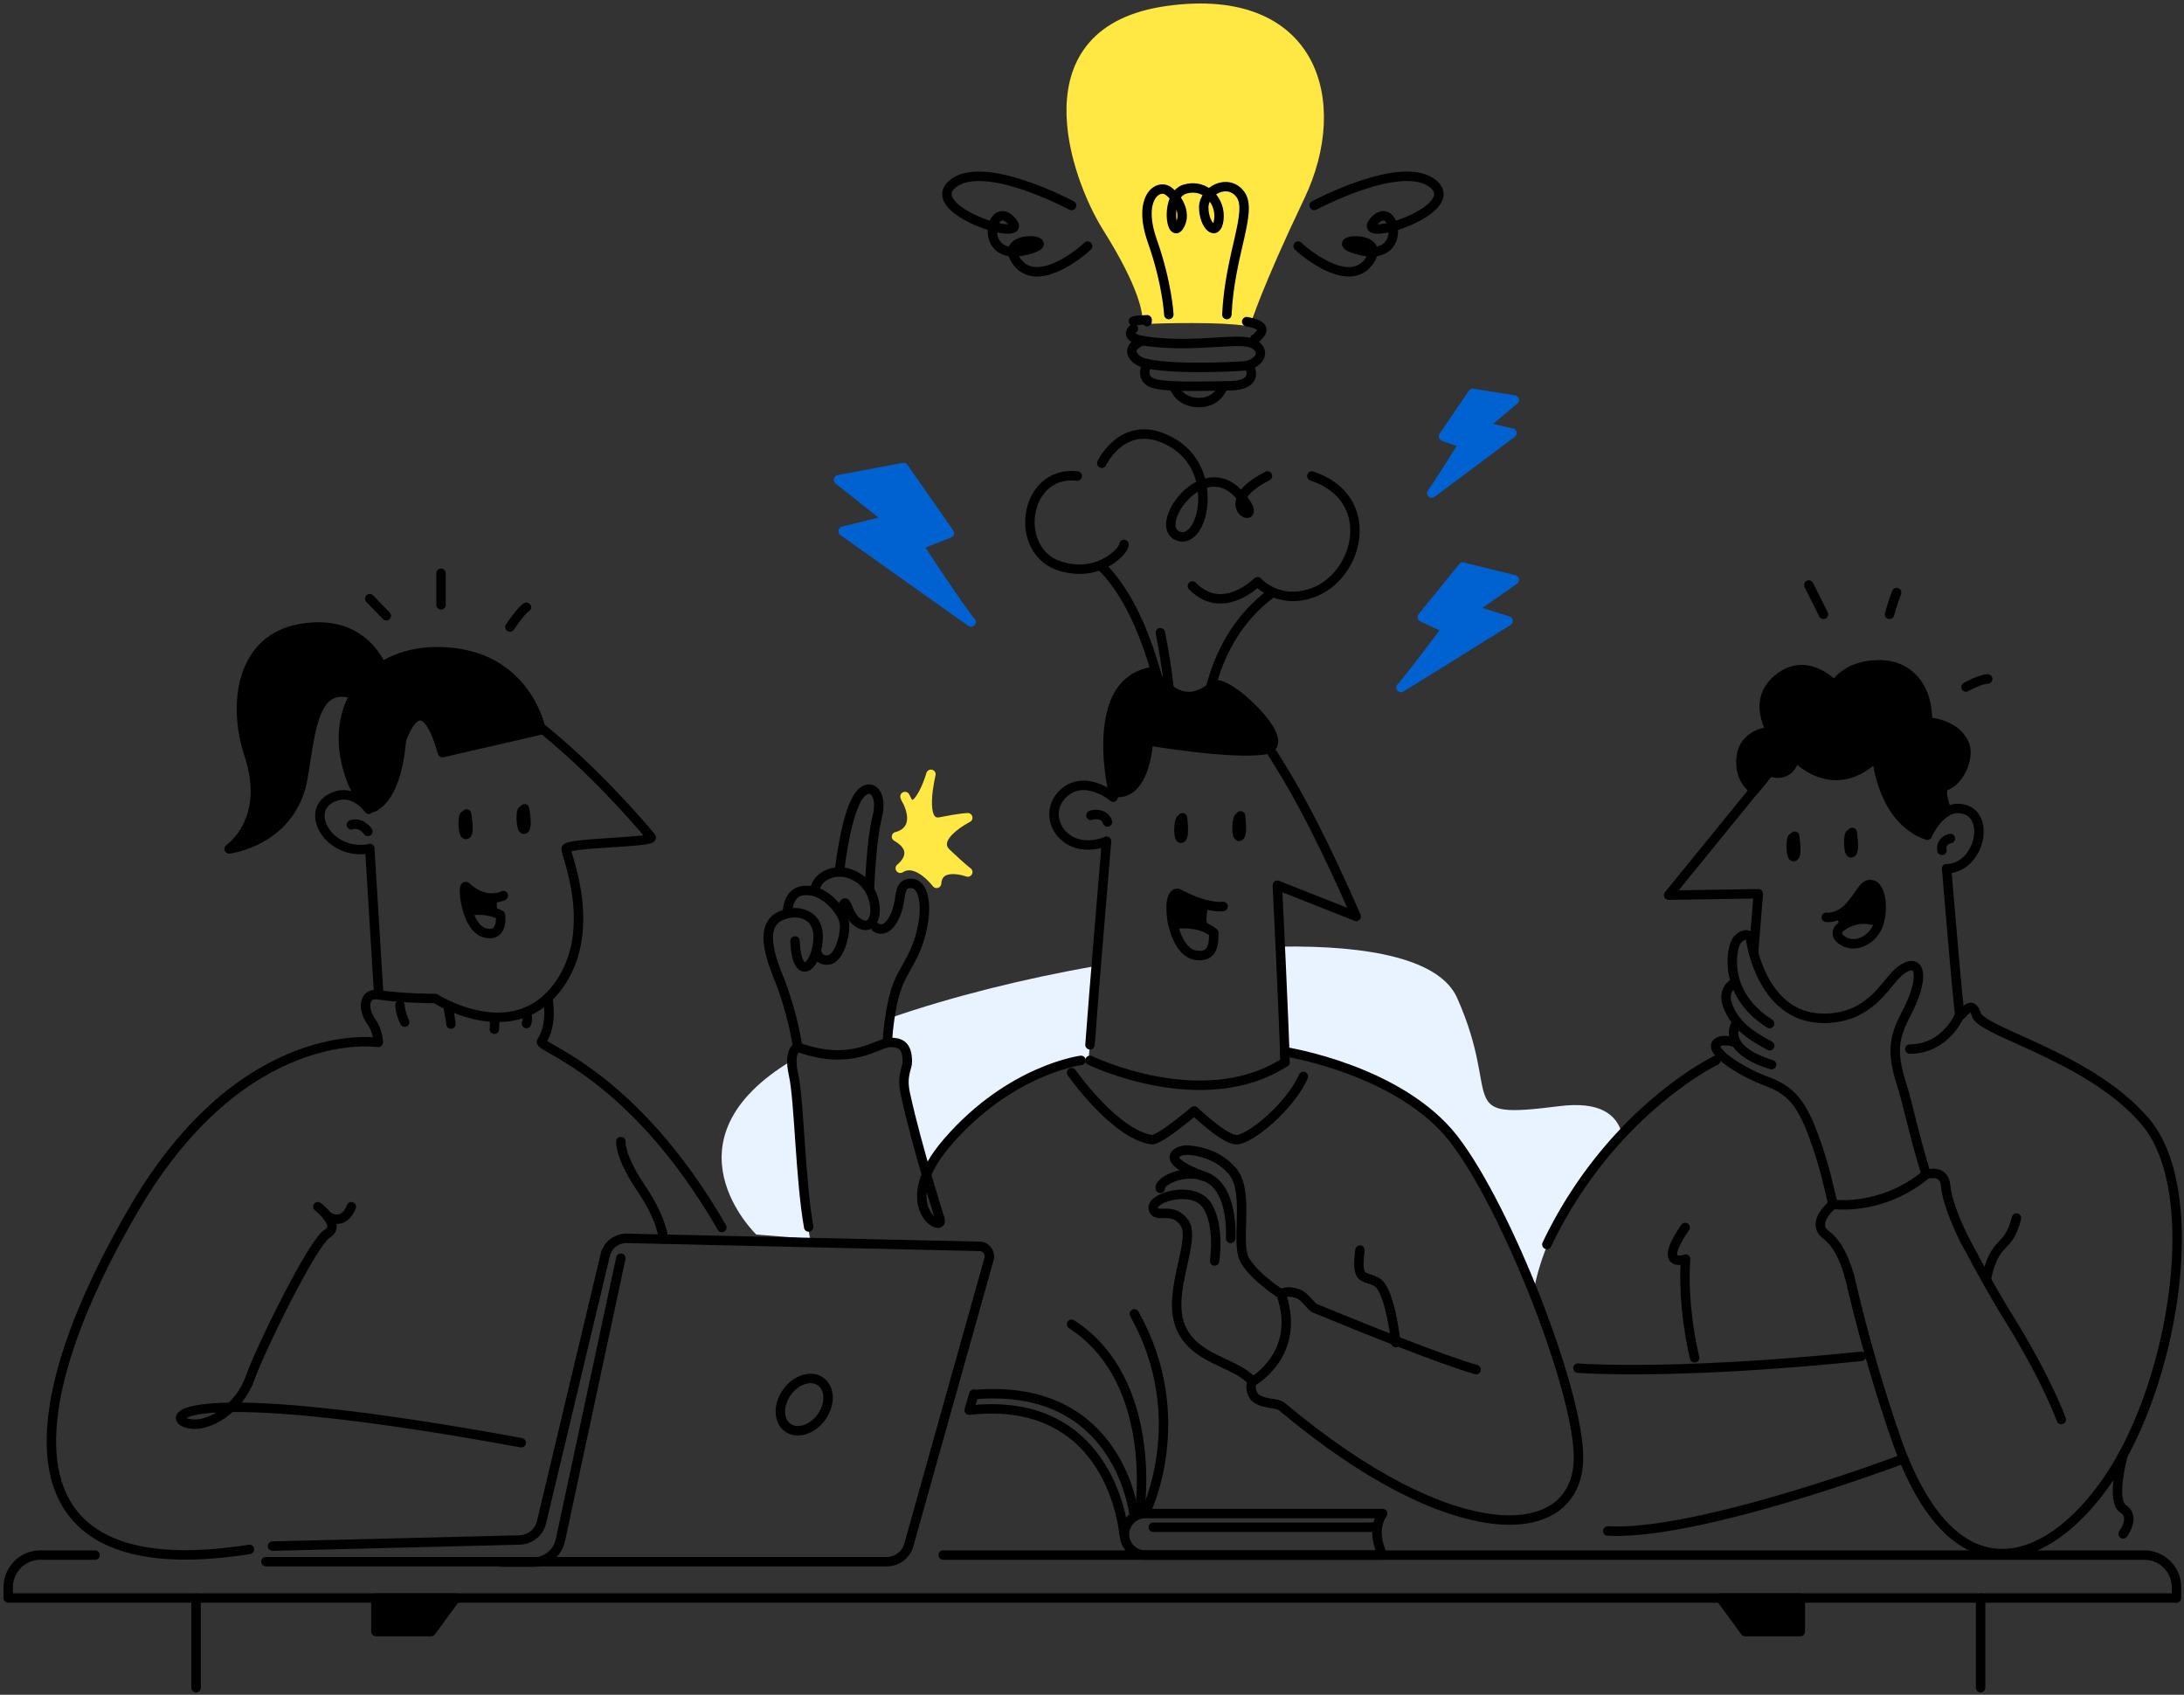 <svg xmlns="http://www.w3.org/2000/svg" width="531" height="412" fill="none"><rect width="100%" height="100%" fill="#333333" stroke="none"/><path fill="#E9F3FF" d="m196.965 301.155-13.082-1.033s-23.869-22.835 8.721-42.343c0 .918.115 1.836.344 2.983.574 2.869 1.836 29.836 4.017 40.393Zm69.54-66.327c-.459 5.393-1.377 16.524-1.836 22.951-2.869.459-25.131 4.36-38.672 26.163l-.803.459c-2.18-7.688-4.59-15.95-5.164-18.36-1.147-4.59 1.492-7.115.23-9.984-1.263-2.869-3.099-2.524-4.017-3.213-.459-.344-.115-2.983.23-5.393 14.573-5.049 32.245-9.525 50.032-12.623Zm127.834 40.737c-5.278 5.394-18.36 20.426-21.573 38.902-.918-2.755-5.164-14.345-12.049-26.164-7.918-13.656-18.59-26.164-48.311-32.59v.23c-.344-9.181-.918-20.656-1.148-25.82 21.803-.344 38.902 3.099 43.033 12.508 11.131 25.016-1.377 29.607 24.786 26.279 9.984-1.263 14 2.065 15.262 6.655Z"/><path fill="#FFE843" stroke="#FFE843" stroke-linecap="round" stroke-linejoin="round" stroke-miterlimit="10" stroke-width="2.295" d="M316.078 47.781c-10.557 22.148-12.967 30.295-12.967 30.295-2.984-.459-7.459-.688-13.197-.688-5.508 0-8.836.114-11.016.229 0-1.607-.574-7.803-9.754-22.377-7.688-12.278-20.426-47.852 14.803-52.671 35.229-4.82 43.262 21.918 32.131 45.212Z"/><path stroke="#000" stroke-linecap="round" stroke-linejoin="round" stroke-miterlimit="10" stroke-width="2.295" d="M278.898 77.732v.459m24.213-.001c3.902.69 4.934 1.951 1.951 4.246m-29.492-4.36s.345-.23 3.328-.344m-3.328 2.18s-2.983 2.295 3.443 3.098c12.278 1.607 22.721-1.262 25.934.689 3.213 1.95.803 5.049-2.639 5.278-3.328.23-17.443.918-23.984-.688-2.868-.689-5.163-3.787-.344-5.508"/><path stroke="#000" stroke-linecap="round" stroke-linejoin="round" stroke-miterlimit="10" stroke-width="2.295" d="M278.898 88.404s-1.721 3.098.803 4.475c2.525 1.492 13.771.918 18.935.918 6.082 0 6.082-2.869 5.163-4.59"/><path stroke="#000" stroke-linecap="round" stroke-linejoin="round" stroke-miterlimit="10" stroke-width="2.295" d="M285.439 93.912s.918 3.443 5.164 3.902c5.393.573 6.77-3.902 6.77-3.902M284.177 76.47s-.344-7.46-4.017-17.902c-3.672-10.442 1.377-14.114 4.017-12.049 2.639 2.066 4.36 5.852 2.41 8.607-1.951 2.754-3.328-7.804 1.606-9.18 4.934-1.378 8.721 2.983 8.148 7.458-.574 4.476-3.672 1.262-3.672-2.983 0-4.131 5.967-7.23 8.95-3.099 2.984 4.131-2.639 14.46-3.328 29.147M60.639 376.662c-63.573 9.984-54.508-37.753-27.885-83.081 26.622-45.327 59.212-40.163 59.212-40.163s0-2.639-1.606-4.934c-2.525-3.558-1.722-7.23 1.606-6.656 5.853.918 13.885.918 13.885.918s17.902 11.475 29.033-1.951c11.131-13.541 2.754-32.819 2.754-34.426 0-1.606 21.917-1.491 20.655-2.868 0 0-40.737-49.918-62.425-38.443-13.656 7.23-6.197 31.672-6.197 31.672s-3.902-5.623-9.295-2.639c-6.311 3.442-.344 13.885 9.295 12.278m.229-.114 2.18 35.458"/><path stroke="#000" stroke-linecap="round" stroke-linejoin="round" stroke-miterlimit="10" stroke-width="2.295" d="M133.162 242.631s1.377 6.197-1.492 10.558c-.918 1.491 22.148 7.573 43.836 45.212m-90.081-97.884s2.18-.918 4.017 1.607m7.803 42.229s0 1.721 1.147 4.131m10.672-3.099s.344 1.722.574 3.558m10.557-1.492s.115 1.836 0 2.754m7.803-4.246s.459 1.951 0 2.869"/><path fill="#000" stroke="#000" stroke-linecap="round" stroke-linejoin="round" stroke-miterlimit="10" stroke-width="2.295" d="M89.9 196.501s6.312-.574 7.689-16.525c0 0 4.82-15.262 9.983 2.984l23.984-5.508s-2.984-16.295-20.656-18.705c-17.672-2.41-29.606 9.18-27.081 24.902 1.721 9.639 6.082 12.852 6.082 12.852Z"/><path fill="#000" d="M93.917 164.944s-3.558-15.033-20.656-12.164c-14.803 2.41-16.753 18.475-12.737 30.639 5.393 16.065-4.82 22.95-4.82 22.95s15.492-1.836 18.016-17.672c1.951-11.819 2.64-22.95 12.279-19.966"/><path stroke="#000" stroke-linecap="round" stroke-linejoin="round" stroke-miterlimit="10" stroke-width="2.295" d="M93.917 164.944s-3.558-15.033-20.656-12.164c-14.803 2.41-16.753 18.475-12.737 30.639 5.393 16.065-4.82 22.95-4.82 22.95s15.492-1.836 18.016-17.672c1.951-11.819 2.64-22.95 12.279-19.966m27.426 29.147s.803 4.361 0 4.934c-.803.574-1.033-3.557-.574-4.475m14.688-1.721s.804 4.36 0 4.934c-.803.574-1.032-3.557-.573-4.475m-13.197 24.442c4.705-.918 7.918.918 7.918.918s.803 5.852-4.131 4.246c-1.836-.689-3.098-2.869-3.787-5.164Zm0 0c-1.033-3.213-1.033-6.426-.459-5.967 4.82 4.475 9.066 2.18 9.066 2.18m-45.098 75.622s5.852 4.475 2.295 6.541c-3.558 2.065-16.41 28.344-18.82 35.229-2.41 6.885-10.098 12.508-15.491 10.787-5.394-1.836 2.065-9.754 81.474 4.819"/><path stroke="#000" stroke-linecap="round" stroke-linejoin="round" stroke-miterlimit="10" stroke-width="2.295" d="m66.261 375.859 60.131-1.492c2.524-.114 4.705-1.836 5.278-4.36l15.492-64.95c.574-2.41 2.754-4.016 5.164-4.016l85.835 1.95c1.606 0 2.754 1.607 2.295 3.099l-19.508 69.54c-.688 2.41-2.869 4.016-5.393 4.016h-150.9"/><path stroke="#000" stroke-linecap="round" stroke-linejoin="round" stroke-miterlimit="10" stroke-width="2.295" d="m150.949 305.86-14.688 68.507c-.689 3.213-3.443 5.394-6.771 5.394h-7.573m77.814-35.294c2.212-3.093 2.125-6.946-.195-8.605-2.32-1.659-5.994-.496-8.205 2.597-2.212 3.093-2.125 6.945.195 8.604 2.319 1.659 5.993.497 8.205-2.596Zm-48.782-66.951s-.344 3.558 4.934 11.361c5.279 7.803 5.394 12.278 5.394 12.278m101.556-43.377s-17.098 2.181-32.36 19.738c-13.771 15.836-.689 22.606-1.951 18.819 0 0-5.508-17.213-8.377-30.294-1.033-4.591.459-6.312.459-7.918 0-4.131-1.836-4.705-4.131-4.705-3.213 0-9.295 5.967-22.492 1.147 0 0-2.41.574-1.033 6.771 1.377 6.196 1.607 25.36 3.672 36.95"/><path stroke="#000" stroke-linecap="round" stroke-linejoin="round" stroke-miterlimit="10" stroke-width="2.295" d="M193.981 254.795s-1.147-8.607-4.934-17.787c-3.672-9.18-2.639-13.082 1.262-14.573 3.902-1.492 8.607 0 8.607 5.163 0 7.115-5.164 11.935-5.623 1.148"/><path stroke="#000" stroke-linecap="round" stroke-linejoin="round" stroke-miterlimit="10" stroke-width="2.295" d="M191.457 222.09s-.23-5.508 4.36-5.623c4.476-.229 8.377 4.361 9.295 7.115.918 2.754-1.033 9.41-3.557 9.754-2.525.459-2.984-1.951-2.984-1.951"/><path stroke="#000" stroke-linecap="round" stroke-linejoin="round" stroke-miterlimit="10" stroke-width="2.295" d="M198.112 216.697s-.114-2.869 3.443-4.246c3.098-1.262 6.656.115 8.721 2.295 3.672 4.017 3.098 11.246-.574 10.099-3.672-1.148-3.672-6.656-4.59-5.05"/><path stroke="#000" stroke-linecap="round" stroke-linejoin="round" stroke-miterlimit="10" stroke-width="2.295" d="M204.079 211.992s1.263-11.934 4.017-17.327c2.754-5.394 6.885-2.525 5.164 4.016-1.377 5.164-1.836 16.869-1.836 16.869m1.491 9.868c1.607 1.148 3.672.115 5.049-3.672 1.378-3.787.345-6.885 3.443-7 3.098-.114 4.131 5.164 2.754 11.131-1.262 5.968-3.901 9.066-5.508 12.623-2.41 5.394-2.869 14.23-2.869 14.23M79.573 295.647s3.901 2.754 5.852-2.295m383.159-90.425s3.328-8.033 9.295-6.082c5.967 1.951 3.328 14.115-4.59 14.344M426.355 231.5l1.148-14.229-21.803.344 24.557-30.18m52.671 123.589c2.066-10.213 5.279-6.656 7.345-14.918"/><path stroke="#000" stroke-linecap="round" stroke-linejoin="round" stroke-miterlimit="10" stroke-width="2.295" d="M501.174 345.105s-3.328-9.409-12.623-24.442c-2.41-3.787-6.426-10.787-10.786-19.049 0 0 0-.115-.115-.115m-52.098-73.671s1.492 12.967 10.443 17.902c5.278 2.983 12.508 1.951 16.409-.459 5.508-3.213 7.115-7.803 10.443-9.869 4.246-2.525 5.049 2.525.688 10.901-2.983 5.623-3.787 9.295-1.147 17.443 1.262 3.787 2.754 11.36 5.852 21.573"/><path stroke="#000" stroke-linecap="round" stroke-linejoin="round" stroke-miterlimit="10" stroke-width="2.295" d="M424.978 227.369s-1.032-.574-2.524 1.033c-1.607 1.721-3.787 13.197 7.803 20.426"/><path stroke="#000" stroke-linecap="round" stroke-linejoin="round" stroke-miterlimit="10" stroke-width="2.295" d="M421.65 238.959s-3.213 1.607-1.491 5.738c1.606 4.016 4.475 6.541 10.098 9.524"/><path stroke="#000" stroke-linecap="round" stroke-linejoin="round" stroke-miterlimit="10" stroke-width="2.295" d="M422.339 248.369s-2.18 3.098.459 6.082c2.639 2.983 7.918 4.36 7.918 4.36"/><path stroke="#000" stroke-linecap="round" stroke-linejoin="round" stroke-miterlimit="10" stroke-width="2.295" d="M422.109 253.418c-1.836-.459-3.442-.688-4.475 0-2.524 1.721 4.934 6.771 11.475 9.295 6.886 2.525 9.525 5.623 13.656 18.82.918 2.868 1.836 6.655 2.869 11.245m27.655-81.589s2.869 34.426 3.213 35.459c.344 1.032 2.64-4.361 4.017 0 1.377 4.36 27.77 10.213 41.196 26.163 13.426 16.066 7.688 57.836-6.312 82.278-13.655 23.754-39.36 38.098-54.507-5.623a386.994 386.994 0 0 1-11.246-39.36m-32.475-52.327s-25.59 12.278-41.081 44.753m35.917 27.541c-3.213-13.885-2.18-23.983-2.18-23.983s-7.115 2.524-.115-7.689m-26.049 34.197s22.836 1.836 68.852-2.869m9.983 25.016s-49.228 18.59-71.605 17.442"/><path stroke="#000" stroke-linecap="round" stroke-linejoin="round" stroke-miterlimit="10" stroke-width="2.295" d="M449.65 310.335s-1.606-7.114-5.623-10.098c-4.016-2.983 1.607-7.459 1.607-7.459s11.819 1.722 22.606-7.229c0 0 4.475-1.607 4.82 2.754.344 4.475 4.016 12.049 4.705 13.311m-1.263-54.966s-3.328 8.377-12.164 8.377m9.869-51.18s-2.41.344-2.065 2.869"/><path fill="#000" stroke="#000" stroke-linecap="round" stroke-linejoin="round" stroke-miterlimit="10" stroke-width="2.295" d="M473.174 197.419c-2.983 1.721-4.59 5.623-4.59 5.623-11.245-3.902-12.278-19.164-12.278-19.164-10.672 10.443-19.852 0-19.852 0-1.263 5.852-6.197 3.672-6.197 3.672l-3.672 4.476c-.689-.459-3.902-2.755-3.213-8.148.574-4.934 5.852-6.197 7-5.852 1.147.344-5.394-7.803 2.639-13.541 6.77-4.82 13.082 2.18 13.082 2.18s2.41-5.049 10.901-5.049c7.344 0 11.935 5.852 11.59 13.885 0 0 7.344.344 9.181 5.853.918 2.868-1.148 8.262-4.591 9.639-2.295 1.032.459 6.082 0 6.426Z"/><path stroke="#000" stroke-linecap="round" stroke-linejoin="round" stroke-miterlimit="10" stroke-width="2.295" d="M436.339 203.271s.688 4.361-.115 4.935c-.803.573-.918-3.558-.459-4.476m14.574-1.377s.688 4.361-.115 4.935c-.803.573-.918-3.558-.459-4.476m-162.26-4.016s.573 4.36-.23 4.934c-.803.574-.803-3.557-.229-4.475m14.573-.918s.574 4.36-.229 4.934c-.804.574-.804-3.557-.23-4.475m-32.131 5.737s-3.213 38.328-4.016 49.459m0 3.787s27.426 13.311 47.393.459"/><path stroke="#000" stroke-linecap="round" stroke-linejoin="round" stroke-miterlimit="10" stroke-width="2.295" d="M358.881 332.942c-8.148-2.295-28.115-10.328-39.246-14.918-.803-.344-2.409-2.869-3.901-3.443-3.099-1.147-4.246 0-4.246 0 5.049 14.574-6.885 21.23-6.885 21.23-.803.688-.459 3.213.803 4.131 2.18 1.491 4.934 1.032 6.197 1.95 41.77 35.115 71.835 33.738 72.179 12.738.23-15.951-17.213-60.704-30.295-77.688-13.081-16.868-40.852-21.229-40.852-21.229"/><path stroke="#000" stroke-linecap="round" stroke-linejoin="round" stroke-miterlimit="10" stroke-width="2.295" d="M330.652 303.909c-1.033 7.918 1.032 5.967 4.131 7.804 3.213 1.836 4.59 14.688 4.59 14.688m-78.835-65.639s10.557 15.033 19.508 16.295c1.836.23 10.327-7 10.327-7s7 6.771 10.099 7c3.213.23 13.311-8.147 16.409-15.377m-46.245-67.933s-7.115-5.967-12.393-.574c-5.279 5.393.573 15.262 10.786 11.36"/><path stroke="#000" stroke-linecap="round" stroke-linejoin="round" stroke-miterlimit="10" stroke-width="2.295" d="M265.243 198.222c.229-.23 3.213-.803 4.016 1.607m42.229 114.752s-6.082-3.787-8.721-8.033c-2.64-4.131 1.262-16.524-3.099-21.803-3.901-4.704-9.983-5.163-11.245-5.163-2.41.114-6.656 2.295 4.016 6.311"/><path stroke="#000" stroke-linecap="round" stroke-linejoin="round" stroke-miterlimit="10" stroke-width="2.295" d="M299.209 301.04s.689-9.983-4.245-13.885c-5.164-4.016-13.312-.229-12.853 1.722"/><path stroke="#000" stroke-linecap="round" stroke-linejoin="round" stroke-miterlimit="10" stroke-width="2.295" d="M295.308 306.549s1.377-8.836-1.951-13.656c-3.328-4.819-13.541-1.836-12.967.918.574 2.754 4.59-.803 7.574 3.443 2.983 4.131-4.246 16.639-1.033 25.016 3.213 8.377 13.426 8.721 17.557 13.541"/><path fill="#000" d="M295.078 226.795s-3.557-3.213-9.868-2.065c0 0-.574-3.672-.345-4.934.23-1.263.459-2.869 2.181-2.525 1.606.459 4.819 2.525 6.311 2.525 1.377 0-1.836 4.475 1.721 6.999Z"/><path stroke="#000" stroke-linecap="round" stroke-linejoin="round" stroke-miterlimit="10" stroke-width="2.295" d="M295.078 226.796c.115 3.213-.459 6.081-4.475 5.393-2.754-.459-4.59-3.902-5.393-7.459 0 0 0-.115-.115-.344a20.806 20.806 0 0 1-.344-3.672v-.918c.229-1.951.918-3.099 2.065-2.41a50.581 50.581 0 0 0 3.787 1.721c.918.344 1.721.574 2.41.803h.229c2.64.689 4.131.459 4.131.459"/><path stroke="#000" stroke-linecap="round" stroke-linejoin="round" stroke-miterlimit="10" stroke-width="2.295" d="M295.078 226.796s-2.639-2.984-9.868-2.066m-55.885 153.309h292.046c4.36 0 7.803 3.558 7.803 7.804v2.639H2v-2.639m21.114-7.804H9.804c-4.361 0-7.804 3.558-7.804 7.804"/><path stroke="#000" stroke-linecap="round" stroke-linejoin="round" stroke-miterlimit="10" stroke-width="2.295" d="M270.636 193.747s2.18-15.836 3.672-18.59c1.607-2.754 2.869 2.524 16.983 2.524 11.246 0 10.328-7.114 19.279 7.344 5.623 8.951 11.59 20.426 19.164 37.754l-19.164-7.574s1.836 37.639 1.836 43.033"/><path stroke="#000" stroke-linecap="round" stroke-linejoin="round" stroke-miterlimit="10" stroke-width="2.295" d="M302.652 176.419s0-3.557-9.18-4.475"/><path stroke="#000" stroke-linecap="round" stroke-linejoin="round" stroke-miterlimit="10" stroke-width="2.295" d="M293.013 176.419s0-20.311 16.18-32.245"/><path stroke="#000" stroke-linecap="round" stroke-linejoin="round" stroke-miterlimit="10" stroke-width="2.295" d="M318.947 115.715c16.295 5.393 11.475 24.557 0 28.459-8.262 2.868-13.197-2.754-13.197-2.754s-8.491 8.606-15.836 1.032m-6.426 31.902s-3.672-24.787-15.606-36.607m5.393-5.393c.345.918-5.393 8.147-15.147 5.393-12.049-3.327-9.41-23.524 3.787-22.032m5.967-3.098s5.393-11.59 16.869-5.164c12.163 6.655 7.803 25.36 1.606 22.836-6.197-2.525 5.852-19.738 14.688-10.328 8.722 9.41-8.032 3.442 7.115-4.246m-23.409 60.704s.344-7.688-2.64-22.606"/><path stroke="#000" stroke-linecap="round" stroke-linejoin="round" stroke-miterlimit="10" stroke-width="2.295" d="M275.456 174.353s1.377-2.409 7.459-3.098"/><path fill="#0062D1" stroke="#0062D1" stroke-linecap="round" stroke-linejoin="round" stroke-miterlimit="10" stroke-width="2.295" d="m355.668 137.862 12.508 3.098-10.328 7.23 8.836 2.754s-27.082 16.868-26.049 16.18c.918-.689 11.131-14.344 11.131-14.344l-5.967-2.754 9.869-12.164Zm2.409-42.229 10.099 1.607-7.689 6.426 7.115 1.607s-20.197 15.147-19.508 14.573c.689-.574 7.803-12.049 7.803-12.049l-4.934-1.721 7.114-10.443Zm-138.391 18.016-15.836 2.984 12.278 9.754-11.131 2.754s32.246 22.951 31.098 22.033c-1.147-.919-12.852-18.59-12.852-18.59l7.574-2.984-11.131-15.951Z"/><path stroke="#000" stroke-linecap="round" stroke-linejoin="round" stroke-miterlimit="10" stroke-width="2.295" d="M456.88 224.156c-4.705-1.721-7.918.115-9.525 1.377a1.709 1.709 0 0 0-.115 2.525c3.099 2.983 8.262.803 9.64-3.787v-.115Zm0 0c1.147-4.016.229-8.606-1.722-9.065-1.951-.345-2.18 1.377-5.049 4.819-2.869 3.558-6.082 3.099-6.082 3.099"/><path fill="#000" d="M446.093 222.779s.918.574 1.262 2.639c0 0 4.246-3.901 9.41-1.147 0 0 1.033-3.098.344-6.082-.688-3.098-2.295-3.672-3.443-2.869-1.032.804-3.786 6.771-7.573 7.459Z"/><path stroke="#000" stroke-linecap="round" stroke-linejoin="round" stroke-miterlimit="10" stroke-width="2.295" d="M107.228 147.042v-7.688m-13.311 10.328-4.017-4.131m34.082 6.885s2.754-4.131 4.016-4.82m315.341 1.721-3.558-7.114m19.623 7.114s.689-2.639 1.721-5.278m16.869 22.95s3.557-1.95 5.279-1.95"/><path fill="#000" stroke="#000" stroke-linecap="round" stroke-linejoin="round" stroke-miterlimit="10" stroke-width="2.295" d="M280.964 163.222s-5.164 0-8.492 4.82c-3.328 4.82-4.016 14.115-1.836 24.442 0 0 7.229 2.64 8.606-12.393 0 0 20.082 3.443 28.23 2.18 3.672-.573 2.18-4.131-.918-7.803-3.787-4.475-9.754-8.95-11.361-7.803-1.836 1.262-5.164 4.246-9.869 1.607-4.246-2.525-4.36-5.05-4.36-5.05Z"/><path stroke="#000" stroke-linecap="round" stroke-linejoin="round" stroke-miterlimit="10" stroke-width="2.295" d="M336.16 378.039h-57.721c-2.754 0-5.049-2.295-5.049-5.049 0-2.754 2.295-5.049 5.049-5.049h57.721s-1.377 1.721-1.377 4.705c0 2.639 1.377 5.393 1.377 5.393Z"/><path stroke="#000" stroke-linecap="round" stroke-linejoin="round" stroke-miterlimit="10" stroke-width="2.295" d="M275.8 368.63s-3.213-32.705-38.901-29.607"/><path stroke="#000" stroke-linecap="round" stroke-linejoin="round" stroke-miterlimit="10" stroke-width="2.295" d="M273.275 372.876s-2.639-33.967-37.639-30.066l1.148-3.901m98.113 32.36H280.39m-3.328-3.442s4.934-32.016-16.524-45.902"/><path stroke="#000" stroke-linecap="round" stroke-linejoin="round" stroke-miterlimit="10" stroke-width="2.295" d="M278.439 367.827s11.59-22.951-2.639-48.426"/><path fill="#FFE843" stroke="#FFE843" stroke-linecap="round" stroke-linejoin="round" stroke-miterlimit="10" stroke-width="2.295" d="M220.03 193.632s1.033 3.443 3.098 1.262c1.951-2.18 3.213-6.655 3.213-6.655s-3.098 12.508 2.181 11.59c5.164-1.033 6.77-1.033 6.77-1.033s-9.295 4.705-5.164 8.606c4.131 3.902 5.164 4.59 5.164 4.59s-7.229-2.639-7.574 2.754c0 0-4.704-6.311-8.835-3.672 0 0 5.393-4.016-.918-7.688 0 0 6.77-1.148 2.065-9.754Z"/><path stroke="#000" stroke-linecap="round" stroke-linejoin="round" stroke-miterlimit="10" stroke-width="2.295" d="M260.538 49.962s-21.574-11.59-29.033-5.164c-7.344 6.426 19.508 14.688 14.459 8.95-5.049-5.737-8.377 9.64 2.869 7.23 11.246-2.525-6.426-4.705-1.836 2.295s14.918-1.033 17.442-3.443m55.082-9.868s21.573-11.59 29.032-5.164c7.344 6.426-19.508 14.688-14.459 8.95 5.049-5.737 8.377 9.64-2.869 7.23-11.245-2.525 6.427-4.705 1.836 2.295-4.59 7-14.917-1.033-17.442-3.443"/><path fill="#000" d="M120.884 218.304s-.23 1.033 0 3.787c0 0-3.787-1.492-6.885-.574 0 0-.804-1.148-.918-2.869-.115-1.721-.459-3.672.229-3.098.689.688 4.131 3.901 7.574 2.754Z"/><path stroke="#000" stroke-linecap="round" stroke-linejoin="round" stroke-miterlimit="10" stroke-width="2.295" d="M47.672 388.482v21.803"/><path fill="#000" stroke="#000" stroke-linecap="round" stroke-linejoin="round" stroke-miterlimit="10" stroke-width="2.295" d="M91.392 388.482v8.148h13.426l5.968-8.148H91.392Z"/><path stroke="#000" stroke-linecap="round" stroke-linejoin="round" stroke-miterlimit="10" stroke-width="2.295" d="M481.551 388.482v21.803"/><path fill="#000" stroke="#000" stroke-linecap="round" stroke-linejoin="round" stroke-miterlimit="10" stroke-width="2.295" d="M437.716 388.482v8.147H424.29l-5.967-8.147h19.393Z"/><path stroke="#000" stroke-linecap="round" stroke-linejoin="round" stroke-miterlimit="10" stroke-width="2.295" d="M516.207 353.597s-3.099 11.246 0 13.197c3.098 1.95 0 6.081 0 6.081"/></svg>
